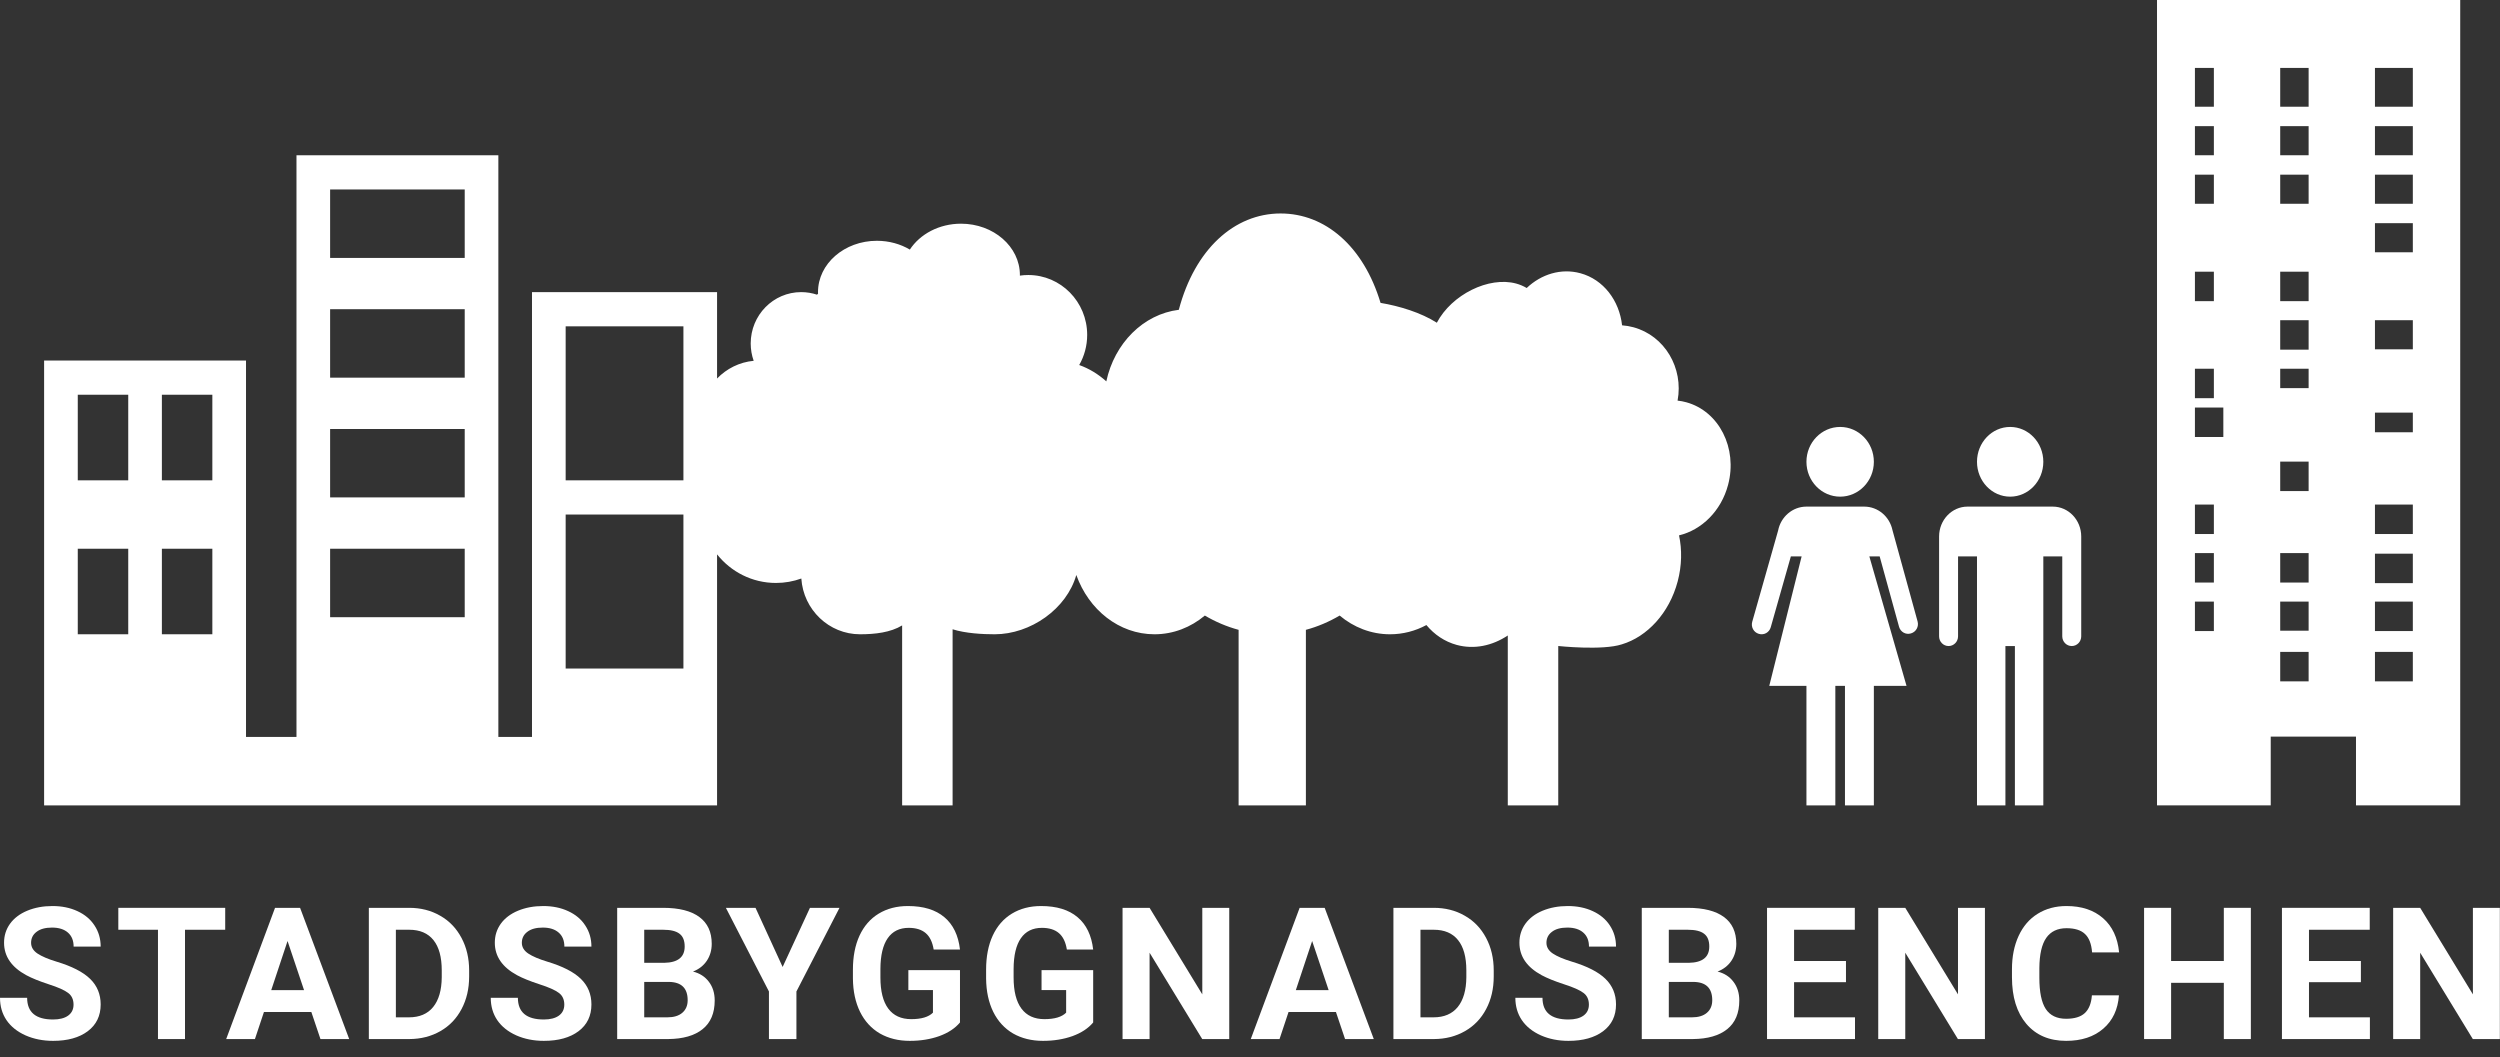 <?xml version="1.0" encoding="UTF-8"?>
<svg width="149px" height="63px" viewBox="0 0 149 63" version="1.1" xmlns="http://www.w3.org/2000/svg" xmlns:xlink="http://www.w3.org/1999/xlink">
    <rect x="0" y="0" width="149" height="63" fill="#333333" stroke="none"/>
    <title>2EFE00C8-2ECD-4A25-85EC-DA8B2AA8EF72</title>
    <g id="Page-1" stroke="none" stroke-width="1" fill="none" fill-rule="evenodd">
        <g id="export" transform="translate(-201, -64)" fill="#FFFFFF">
            <g id="Logotype---Black-edition" transform="translate(201, 64)">
                <path d="M128.558,0 L146.629,0 L146.629,48 L140.417,48 L140.417,43.902 L135.335,43.902 L135.335,48 L128.558,48 L128.558,0 Z M130.817,4.048 L131.947,4.048 L131.947,6.361 L130.817,6.361 L130.817,4.048 Z M137.594,4.048 L135.9,4.048 L135.9,6.361 L137.594,6.361 L137.594,4.048 Z M141.547,4.048 L143.805,4.048 L143.805,6.361 L141.547,6.361 L141.547,4.048 Z M143.805,19.084 L141.547,19.084 L141.547,20.819 L143.805,20.819 L143.805,19.084 Z M130.817,7.518 L131.947,7.518 L131.947,9.253 L130.817,9.253 L130.817,7.518 Z M137.594,7.518 L135.9,7.518 L135.9,9.253 L137.594,9.253 L137.594,7.518 Z M141.547,7.518 L143.805,7.518 L143.805,9.253 L141.547,9.253 L141.547,7.518 Z M137.594,19.084 L135.9,19.084 L135.9,20.84 L137.594,20.84 L137.594,19.084 Z M135.9,21.976 L137.594,21.976 L137.594,23.133 L135.9,23.133 L135.9,21.976 Z M137.594,27.512 L135.9,27.512 L135.9,29.268 L137.594,29.268 L137.594,27.512 Z M135.9,16.193 L137.594,16.193 L137.594,17.949 L135.9,17.949 L135.9,16.193 Z M131.947,16.193 L130.817,16.193 L130.817,17.949 L131.947,17.949 L131.947,16.193 Z M130.817,21.976 L131.947,21.976 L131.947,23.732 L130.817,23.732 L130.817,21.976 Z M132.511,24.289 L130.817,24.289 L130.817,26.045 L132.511,26.045 L132.511,24.289 Z M130.817,30.072 L131.947,30.072 L131.947,31.828 L130.817,31.828 L130.817,30.072 Z M143.805,30.072 L141.547,30.072 L141.547,31.828 L143.805,31.828 L143.805,30.072 Z M135.9,32.964 L137.594,32.964 L137.594,34.72 L135.9,34.72 L135.9,32.964 Z M137.594,35.855 L135.9,35.855 L135.9,37.59 L137.594,37.59 L137.594,35.855 Z M135.9,38.853 L137.594,38.853 L137.594,40.609 L135.9,40.609 L135.9,38.853 Z M131.947,35.855 L130.817,35.855 L130.817,37.611 L131.947,37.611 L131.947,35.855 Z M141.547,35.855 L143.805,35.855 L143.805,37.611 L141.547,37.611 L141.547,35.855 Z M143.805,38.853 L141.547,38.853 L141.547,40.609 L143.805,40.609 L143.805,38.853 Z M130.817,32.964 L131.947,32.964 L131.947,34.72 L130.817,34.72 L130.817,32.964 Z M143.805,32.999 L141.547,32.999 L141.547,34.755 L143.805,34.755 L143.805,32.999 Z M130.817,10.41 L131.947,10.41 L131.947,12.145 L130.817,12.145 L130.817,10.41 Z M137.594,10.41 L135.9,10.41 L135.9,12.145 L137.594,12.145 L137.594,10.41 Z M141.547,10.41 L143.805,10.41 L143.805,12.145 L141.547,12.145 L141.547,10.41 Z M143.805,24.592 L141.547,24.592 L141.547,25.763 L143.805,25.763 L143.805,24.592 Z M141.547,13.301 L143.805,13.301 L143.805,15.036 L141.547,15.036 L141.547,13.301 Z" id="Shape"></path>
                <path d="M119.805,29.601 C120.897,29.601 121.782,28.67 121.782,27.523 C121.782,26.376 120.897,25.446 119.805,25.446 C118.714,25.446 117.829,26.376 117.829,27.523 C117.829,28.67 118.714,29.601 119.805,29.601 Z" id="Path" fill-rule="nonzero"></path>
                <path d="M115.57,31.975 C115.57,30.991 116.329,30.194 117.264,30.194 L122.347,30.194 C123.282,30.194 124.041,30.991 124.041,31.975 L124.041,37.925 C124.041,38.245 123.788,38.504 123.476,38.504 C123.164,38.504 122.911,38.245 122.911,37.925 L122.911,33.162 L121.782,33.162 L121.782,48 L120.088,48 L120.088,38.504 L119.523,38.504 L119.523,48 L117.829,48 L117.829,33.162 L116.7,33.162 L116.7,37.925 C116.7,38.245 116.447,38.504 116.135,38.504 C115.823,38.504 115.57,38.245 115.57,37.925 L115.57,31.975 Z" id="Path" fill-rule="nonzero"></path>
                <path d="M111.682,27.523 C111.682,28.67 110.783,29.601 109.673,29.601 C108.564,29.601 107.664,28.67 107.664,27.523 C107.664,26.376 108.564,25.446 109.673,25.446 C110.783,25.446 111.682,26.376 111.682,27.523 Z" id="Path" fill-rule="nonzero"></path>
                <path d="M105.536,37.386 C105.449,37.694 105.133,37.871 104.833,37.779 L104.815,37.774 C104.517,37.684 104.346,37.364 104.433,37.058 L105.975,31.623 C106.133,30.808 106.829,30.194 107.664,30.194 L111.108,30.194 C111.933,30.194 112.623,30.795 112.791,31.596 L114.288,37.036 C114.373,37.342 114.199,37.66 113.901,37.748 L113.882,37.754 C113.581,37.842 113.268,37.663 113.183,37.355 L112.028,33.162 L111.413,33.162 L113.629,40.878 L111.682,40.878 L111.682,48 L109.96,48 L109.96,40.878 L109.386,40.878 L109.386,48 L107.664,48 L107.664,40.878 L105.448,40.878 L107.377,33.162 L106.735,33.162 L105.536,37.386 Z" id="Path" fill-rule="nonzero"></path>
                <path d="M17.67,9.253 L29.702,9.253 L29.702,43.921 L31.707,43.921 L31.707,17.41 L42.737,17.41 L42.737,22.56 C43.303,21.973 44.067,21.584 44.919,21.504 C44.805,21.181 44.742,20.832 44.742,20.469 C44.742,18.78 46.089,17.41 47.751,17.41 C48.079,17.41 48.395,17.464 48.69,17.562 C48.712,17.545 48.733,17.527 48.755,17.51 C48.754,17.477 48.753,17.444 48.753,17.41 C48.753,15.721 50.324,14.351 52.263,14.351 C52.99,14.351 53.667,14.544 54.227,14.875 C54.832,13.953 55.971,13.332 57.276,13.332 C59.214,13.332 60.786,14.701 60.786,16.391 L60.785,16.427 C60.949,16.403 61.117,16.391 61.287,16.391 C63.225,16.391 64.796,17.988 64.796,19.959 C64.796,20.614 64.623,21.227 64.321,21.755 C64.915,21.968 65.461,22.301 65.936,22.73 C66.421,20.459 68.141,18.725 70.257,18.464 C71.208,14.862 73.563,12.723 76.323,12.723 C78.977,12.723 81.264,14.669 82.281,18.052 C83.407,18.24 84.683,18.63 85.636,19.235 C86.52,17.555 88.737,16.457 90.365,16.9 C90.588,16.961 90.797,17.051 90.991,17.165 C91.856,16.343 93.042,15.971 94.192,16.285 C95.572,16.661 96.512,17.916 96.676,19.389 C96.901,19.405 97.129,19.444 97.355,19.505 C99.217,20.012 100.347,21.931 99.984,23.877 C100.156,23.895 100.328,23.927 100.499,23.974 C102.453,24.507 103.571,26.709 102.995,28.893 C102.584,30.457 101.416,31.587 100.07,31.908 C100.253,32.759 100.24,33.701 99.991,34.647 C99.49,36.547 98.168,37.952 96.662,38.403 C95.5,38.783 92.872,38.502 92.872,38.502 L92.872,48 L89.864,48 L89.864,37.875 C88.942,38.487 87.863,38.721 86.82,38.437 C86.101,38.241 85.487,37.822 85.013,37.253 C84.357,37.606 83.621,37.803 82.845,37.803 C81.719,37.803 80.679,37.388 79.843,36.687 C79.211,37.06 78.537,37.348 77.831,37.538 L77.831,48 L73.821,48 L73.821,37.538 C73.115,37.348 72.441,37.06 71.809,36.687 C70.972,37.388 69.933,37.803 68.807,37.803 C66.693,37.803 64.885,36.34 64.148,34.269 C63.574,36.295 61.417,37.803 59.282,37.803 C58.58,37.803 57.55,37.752 56.775,37.505 L56.775,48 L53.767,48 L53.767,37.275 C53.081,37.694 52.156,37.803 51.26,37.803 C49.403,37.803 47.883,36.337 47.759,34.48 C47.286,34.651 46.777,34.744 46.247,34.744 C44.829,34.744 43.564,34.08 42.737,33.04 L42.737,48 L2.629,48 L2.629,21.489 L14.662,21.489 L14.662,43.921 L17.67,43.921 L17.67,9.253 Z M27.697,11.292 L19.675,11.292 L19.675,15.371 L27.697,15.371 L27.697,11.292 Z M19.675,18.43 L27.697,18.43 L27.697,22.509 L19.675,22.509 L19.675,18.43 Z M27.697,25.567 L19.675,25.567 L19.675,29.646 L27.697,29.646 L27.697,25.567 Z M33.713,19.45 L40.732,19.45 L40.732,28.627 L33.713,28.627 L33.713,19.45 Z M40.732,30.666 L33.713,30.666 L33.713,39.843 L40.732,39.843 L40.732,30.666 Z M19.675,32.705 L27.697,32.705 L27.697,36.784 L19.675,36.784 L19.675,32.705 Z M7.643,23.528 L4.635,23.528 L4.635,28.627 L7.643,28.627 L7.643,23.528 Z M4.635,32.705 L7.643,32.705 L7.643,37.803 L4.635,37.803 L4.635,32.705 Z M12.656,23.528 L9.648,23.528 L9.648,28.627 L12.656,28.627 L12.656,23.528 Z M9.648,32.705 L12.656,32.705 L12.656,37.803 L9.648,37.803 L9.648,32.705 Z" id="Shape"></path>
                <path d="M4.383,59.876 C4.383,59.572 4.275,59.339 4.061,59.178 C3.846,59.013 3.459,58.841 2.9,58.662 C2.342,58.48 1.9,58.3 1.574,58.125 C0.686,57.645 0.242,56.999 0.242,56.186 C0.242,55.764 0.36,55.388 0.596,55.058 C0.836,54.725 1.178,54.465 1.622,54.279 C2.07,54.093 2.571,54 3.126,54 C3.685,54 4.182,54.102 4.619,54.306 C5.056,54.507 5.394,54.791 5.634,55.16 C5.878,55.529 6,55.948 6,56.417 L4.388,56.417 C4.388,56.059 4.275,55.781 4.05,55.584 C3.824,55.384 3.507,55.284 3.099,55.284 C2.705,55.284 2.399,55.368 2.181,55.536 C1.962,55.701 1.853,55.919 1.853,56.191 C1.853,56.446 1.98,56.659 2.234,56.831 C2.492,57.002 2.87,57.163 3.368,57.314 C4.284,57.59 4.952,57.932 5.371,58.34 C5.79,58.748 6,59.257 6,59.865 C6,60.542 5.743,61.074 5.231,61.46 C4.719,61.844 4.03,62.035 3.164,62.035 C2.562,62.035 2.014,61.926 1.52,61.708 C1.026,61.486 0.648,61.183 0.387,60.8 C0.129,60.417 8.8817842e-16,59.973 8.8817842e-16,59.468 L1.617,59.468 C1.617,60.331 2.132,60.762 3.164,60.762 C3.547,60.762 3.846,60.685 4.061,60.531 C4.275,60.374 4.383,60.155 4.383,59.876 Z" id="Path" fill-rule="nonzero"></path>
                <polygon id="Path" fill-rule="nonzero" points="13.422 55.413 11.026 55.413 11.026 61.928 9.415 61.928 9.415 55.413 7.052 55.413 7.052 54.107 13.422 54.107"></polygon>
                <path d="M18.556,60.316 L15.731,60.316 L15.194,61.928 L13.481,61.928 L16.392,54.107 L17.885,54.107 L20.812,61.928 L19.099,61.928 L18.556,60.316 Z M16.166,59.011 L18.121,59.011 L17.138,56.084 L16.166,59.011 Z" id="Shape" fill-rule="nonzero"></path>
                <path d="M21.983,61.928 L21.983,54.107 L24.389,54.107 C25.076,54.107 25.69,54.263 26.231,54.575 C26.775,54.883 27.2,55.323 27.504,55.896 C27.808,56.465 27.961,57.113 27.961,57.84 L27.961,58.2 C27.961,58.927 27.81,59.573 27.509,60.139 C27.212,60.705 26.791,61.144 26.247,61.455 C25.703,61.767 25.089,61.924 24.405,61.928 L21.983,61.928 Z M23.594,55.413 L23.594,60.633 L24.373,60.633 C25.003,60.633 25.485,60.427 25.818,60.016 C26.151,59.604 26.321,59.015 26.328,58.248 L26.328,57.835 C26.328,57.04 26.163,56.438 25.834,56.03 C25.504,55.618 25.023,55.413 24.389,55.413 L23.594,55.413 Z" id="Shape" fill-rule="nonzero"></path>
                <path d="M33.632,59.876 C33.632,59.572 33.525,59.339 33.31,59.178 C33.095,59.013 32.708,58.841 32.15,58.662 C31.591,58.48 31.149,58.3 30.823,58.125 C29.935,57.645 29.491,56.999 29.491,56.186 C29.491,55.764 29.609,55.388 29.845,55.058 C30.085,54.725 30.427,54.465 30.871,54.279 C31.319,54.093 31.82,54 32.375,54 C32.934,54 33.432,54.102 33.868,54.306 C34.305,54.507 34.644,54.791 34.883,55.16 C35.127,55.529 35.249,55.948 35.249,56.417 L33.637,56.417 C33.637,56.059 33.525,55.781 33.299,55.584 C33.073,55.384 32.757,55.284 32.348,55.284 C31.954,55.284 31.648,55.368 31.43,55.536 C31.211,55.701 31.102,55.919 31.102,56.191 C31.102,56.446 31.229,56.659 31.484,56.831 C31.741,57.002 32.119,57.163 32.617,57.314 C33.534,57.59 34.201,57.932 34.62,58.34 C35.039,58.748 35.249,59.257 35.249,59.865 C35.249,60.542 34.993,61.074 34.481,61.46 C33.969,61.844 33.279,62.035 32.413,62.035 C31.811,62.035 31.263,61.926 30.769,61.708 C30.275,61.486 29.897,61.183 29.636,60.8 C29.378,60.417 29.249,59.973 29.249,59.468 L30.866,59.468 C30.866,60.331 31.382,60.762 32.413,60.762 C32.796,60.762 33.095,60.685 33.31,60.531 C33.525,60.374 33.632,60.155 33.632,59.876 Z" id="Path" fill-rule="nonzero"></path>
                <path d="M36.784,61.928 L36.784,54.107 L39.524,54.107 C40.473,54.107 41.192,54.29 41.683,54.655 C42.173,55.017 42.419,55.549 42.419,56.251 C42.419,56.634 42.32,56.972 42.123,57.266 C41.926,57.556 41.652,57.769 41.302,57.905 C41.703,58.005 42.018,58.207 42.247,58.512 C42.48,58.816 42.596,59.188 42.596,59.629 C42.596,60.381 42.356,60.95 41.876,61.337 C41.396,61.724 40.712,61.92 39.824,61.928 L36.784,61.928 Z M38.396,58.522 L38.396,60.633 L39.776,60.633 C40.156,60.633 40.451,60.544 40.662,60.365 C40.877,60.182 40.985,59.931 40.985,59.613 C40.985,58.897 40.614,58.533 39.873,58.522 L38.396,58.522 Z M38.396,57.384 L39.588,57.384 C40.401,57.369 40.807,57.045 40.807,56.412 C40.807,56.057 40.704,55.803 40.496,55.649 C40.292,55.491 39.968,55.413 39.524,55.413 L38.396,55.413 L38.396,57.384 Z" id="Shape" fill-rule="nonzero"></path>
                <polygon id="Path" fill-rule="nonzero" points="46.645 57.631 48.273 54.107 50.034 54.107 47.467 59.092 47.467 61.928 45.829 61.928 45.829 59.092 43.262 54.107 45.029 54.107"></polygon>
                <path d="M57.215,60.939 C56.925,61.287 56.515,61.557 55.985,61.751 C55.455,61.94 54.868,62.035 54.224,62.035 C53.547,62.035 52.952,61.888 52.44,61.595 C51.932,61.297 51.538,60.868 51.259,60.306 C50.983,59.743 50.842,59.083 50.834,58.324 L50.834,57.792 C50.834,57.011 50.965,56.336 51.226,55.767 C51.491,55.194 51.871,54.757 52.365,54.456 C52.863,54.152 53.445,54 54.111,54 C55.038,54 55.763,54.222 56.286,54.666 C56.809,55.106 57.119,55.749 57.215,56.594 L55.647,56.594 C55.575,56.147 55.416,55.819 55.169,55.611 C54.925,55.404 54.589,55.3 54.159,55.3 C53.611,55.3 53.194,55.506 52.908,55.917 C52.621,56.329 52.476,56.941 52.473,57.754 L52.473,58.254 C52.473,59.074 52.628,59.693 52.94,60.112 C53.251,60.531 53.708,60.741 54.309,60.741 C54.915,60.741 55.346,60.612 55.604,60.354 L55.604,59.006 L54.138,59.006 L54.138,57.819 L57.215,57.819 L57.215,60.939 Z" id="Path" fill-rule="nonzero"></path>
                <path d="M65.153,60.939 C64.863,61.287 64.453,61.557 63.923,61.751 C63.393,61.94 62.806,62.035 62.162,62.035 C61.485,62.035 60.89,61.888 60.378,61.595 C59.87,61.297 59.476,60.868 59.197,60.306 C58.921,59.743 58.78,59.083 58.772,58.324 L58.772,57.792 C58.772,57.011 58.903,56.336 59.164,55.767 C59.429,55.194 59.809,54.757 60.303,54.456 C60.801,54.152 61.383,54 62.049,54 C62.976,54 63.701,54.222 64.224,54.666 C64.747,55.106 65.057,55.749 65.153,56.594 L63.585,56.594 C63.513,56.147 63.354,55.819 63.107,55.611 C62.863,55.404 62.527,55.3 62.097,55.3 C61.549,55.3 61.132,55.506 60.846,55.917 C60.559,56.329 60.414,56.941 60.411,57.754 L60.411,58.254 C60.411,59.074 60.566,59.693 60.878,60.112 C61.189,60.531 61.646,60.741 62.247,60.741 C62.853,60.741 63.284,60.612 63.542,60.354 L63.542,59.006 L62.076,59.006 L62.076,57.819 L65.153,57.819 L65.153,60.939 Z" id="Path" fill-rule="nonzero"></path>
                <polygon id="Path" fill-rule="nonzero" points="73.263 61.928 71.652 61.928 68.515 56.782 68.515 61.928 66.904 61.928 66.904 54.107 68.515 54.107 71.657 59.264 71.657 54.107 73.263 54.107"></polygon>
                <path d="M79.622,60.316 L76.797,60.316 L76.26,61.928 L74.546,61.928 L77.458,54.107 L78.951,54.107 L81.878,61.928 L80.165,61.928 L79.622,60.316 Z M77.232,59.011 L79.187,59.011 L78.204,56.084 L77.232,59.011 Z" id="Shape" fill-rule="nonzero"></path>
                <path d="M83.048,61.928 L83.048,54.107 L85.455,54.107 C86.142,54.107 86.756,54.263 87.297,54.575 C87.841,54.883 88.266,55.323 88.57,55.896 C88.874,56.465 89.026,57.113 89.026,57.84 L89.026,58.2 C89.026,58.927 88.876,59.573 88.575,60.139 C88.278,60.705 87.857,61.144 87.313,61.455 C86.769,61.767 86.155,61.924 85.471,61.928 L83.048,61.928 Z M84.66,55.413 L84.66,60.633 L85.439,60.633 C86.069,60.633 86.55,60.427 86.883,60.016 C87.216,59.604 87.387,59.015 87.394,58.248 L87.394,57.835 C87.394,57.04 87.229,56.438 86.9,56.03 C86.57,55.618 86.088,55.413 85.455,55.413 L84.66,55.413 Z" id="Shape" fill-rule="nonzero"></path>
                <path d="M94.698,59.876 C94.698,59.572 94.591,59.339 94.376,59.178 C94.161,59.013 93.774,58.841 93.216,58.662 C92.657,58.48 92.215,58.3 91.889,58.125 C91.001,57.645 90.557,56.999 90.557,56.186 C90.557,55.764 90.675,55.388 90.911,55.058 C91.151,54.725 91.493,54.465 91.937,54.279 C92.385,54.093 92.886,54 93.441,54 C94,54 94.497,54.102 94.934,54.306 C95.371,54.507 95.709,54.791 95.949,55.16 C96.193,55.529 96.315,55.948 96.315,56.417 L94.703,56.417 C94.703,56.059 94.591,55.781 94.365,55.584 C94.139,55.384 93.822,55.284 93.414,55.284 C93.02,55.284 92.714,55.368 92.496,55.536 C92.277,55.701 92.168,55.919 92.168,56.191 C92.168,56.446 92.295,56.659 92.549,56.831 C92.807,57.002 93.185,57.163 93.683,57.314 C94.599,57.59 95.267,57.932 95.686,58.34 C96.105,58.748 96.315,59.257 96.315,59.865 C96.315,60.542 96.059,61.074 95.547,61.46 C95.035,61.844 94.345,62.035 93.479,62.035 C92.877,62.035 92.329,61.926 91.835,61.708 C91.341,61.486 90.963,61.183 90.702,60.8 C90.444,60.417 90.315,59.973 90.315,59.468 L91.932,59.468 C91.932,60.331 92.447,60.762 93.479,60.762 C93.862,60.762 94.161,60.685 94.376,60.531 C94.591,60.374 94.698,60.155 94.698,59.876 Z" id="Path" fill-rule="nonzero"></path>
                <path d="M97.85,61.928 L97.85,54.107 L100.589,54.107 C101.538,54.107 102.258,54.29 102.748,54.655 C103.239,55.017 103.484,55.549 103.484,56.251 C103.484,56.634 103.386,56.972 103.189,57.266 C102.992,57.556 102.718,57.769 102.367,57.905 C102.768,58.005 103.083,58.207 103.312,58.512 C103.545,58.816 103.662,59.188 103.662,59.629 C103.662,60.381 103.422,60.95 102.942,61.337 C102.462,61.724 101.778,61.92 100.89,61.928 L97.85,61.928 Z M99.461,58.522 L99.461,60.633 L100.842,60.633 C101.221,60.633 101.517,60.544 101.728,60.365 C101.943,60.182 102.05,59.931 102.05,59.613 C102.05,58.897 101.68,58.533 100.938,58.522 L99.461,58.522 Z M99.461,57.384 L100.654,57.384 C101.467,57.369 101.873,57.045 101.873,56.412 C101.873,56.057 101.769,55.803 101.561,55.649 C101.357,55.491 101.033,55.413 100.589,55.413 L99.461,55.413 L99.461,57.384 Z" id="Shape" fill-rule="nonzero"></path>
                <polygon id="Path" fill-rule="nonzero" points="110.02 58.538 106.927 58.538 106.927 60.633 110.558 60.633 110.558 61.928 105.315 61.928 105.315 54.107 110.547 54.107 110.547 55.413 106.927 55.413 106.927 57.276 110.02 57.276"></polygon>
                <polygon id="Path" fill-rule="nonzero" points="118.302 61.928 116.691 61.928 113.554 56.782 113.554 61.928 111.943 61.928 111.943 54.107 113.554 54.107 116.696 59.264 116.696 54.107 118.302 54.107"></polygon>
                <path d="M126.289,59.323 C126.228,60.164 125.916,60.827 125.354,61.31 C124.795,61.793 124.058,62.035 123.141,62.035 C122.139,62.035 121.349,61.699 120.773,61.025 C120.2,60.349 119.913,59.421 119.913,58.243 L119.913,57.765 C119.913,57.013 120.046,56.351 120.311,55.778 C120.576,55.205 120.953,54.766 121.444,54.462 C121.938,54.154 122.511,54 123.163,54 C124.065,54 124.792,54.242 125.343,54.725 C125.895,55.209 126.213,55.887 126.299,56.761 L124.688,56.761 C124.649,56.256 124.507,55.891 124.264,55.665 C124.024,55.436 123.657,55.321 123.163,55.321 C122.626,55.321 122.223,55.515 121.954,55.901 C121.689,56.285 121.553,56.881 121.546,57.69 L121.546,58.281 C121.546,59.126 121.673,59.743 121.927,60.134 C122.185,60.524 122.59,60.719 123.141,60.719 C123.639,60.719 124.009,60.606 124.253,60.381 C124.5,60.152 124.641,59.799 124.677,59.323 L126.289,59.323 Z" id="Path" fill-rule="nonzero"></path>
                <polygon id="Path" fill-rule="nonzero" points="134.151 61.928 132.54 61.928 132.54 58.576 129.398 58.576 129.398 61.928 127.787 61.928 127.787 54.107 129.398 54.107 129.398 57.276 132.54 57.276 132.54 54.107 134.151 54.107"></polygon>
                <polygon id="Path" fill-rule="nonzero" points="140.709 58.538 137.615 58.538 137.615 60.633 141.246 60.633 141.246 61.928 136.004 61.928 136.004 54.107 141.236 54.107 141.236 55.413 137.615 55.413 137.615 57.276 140.709 57.276"></polygon>
                <polygon id="Path" fill-rule="nonzero" points="148.991 61.928 147.38 61.928 144.243 56.782 144.243 61.928 142.632 61.928 142.632 54.107 144.243 54.107 147.385 59.264 147.385 54.107 148.991 54.107"></polygon>
            </g>
        </g>
    </g>
</svg>